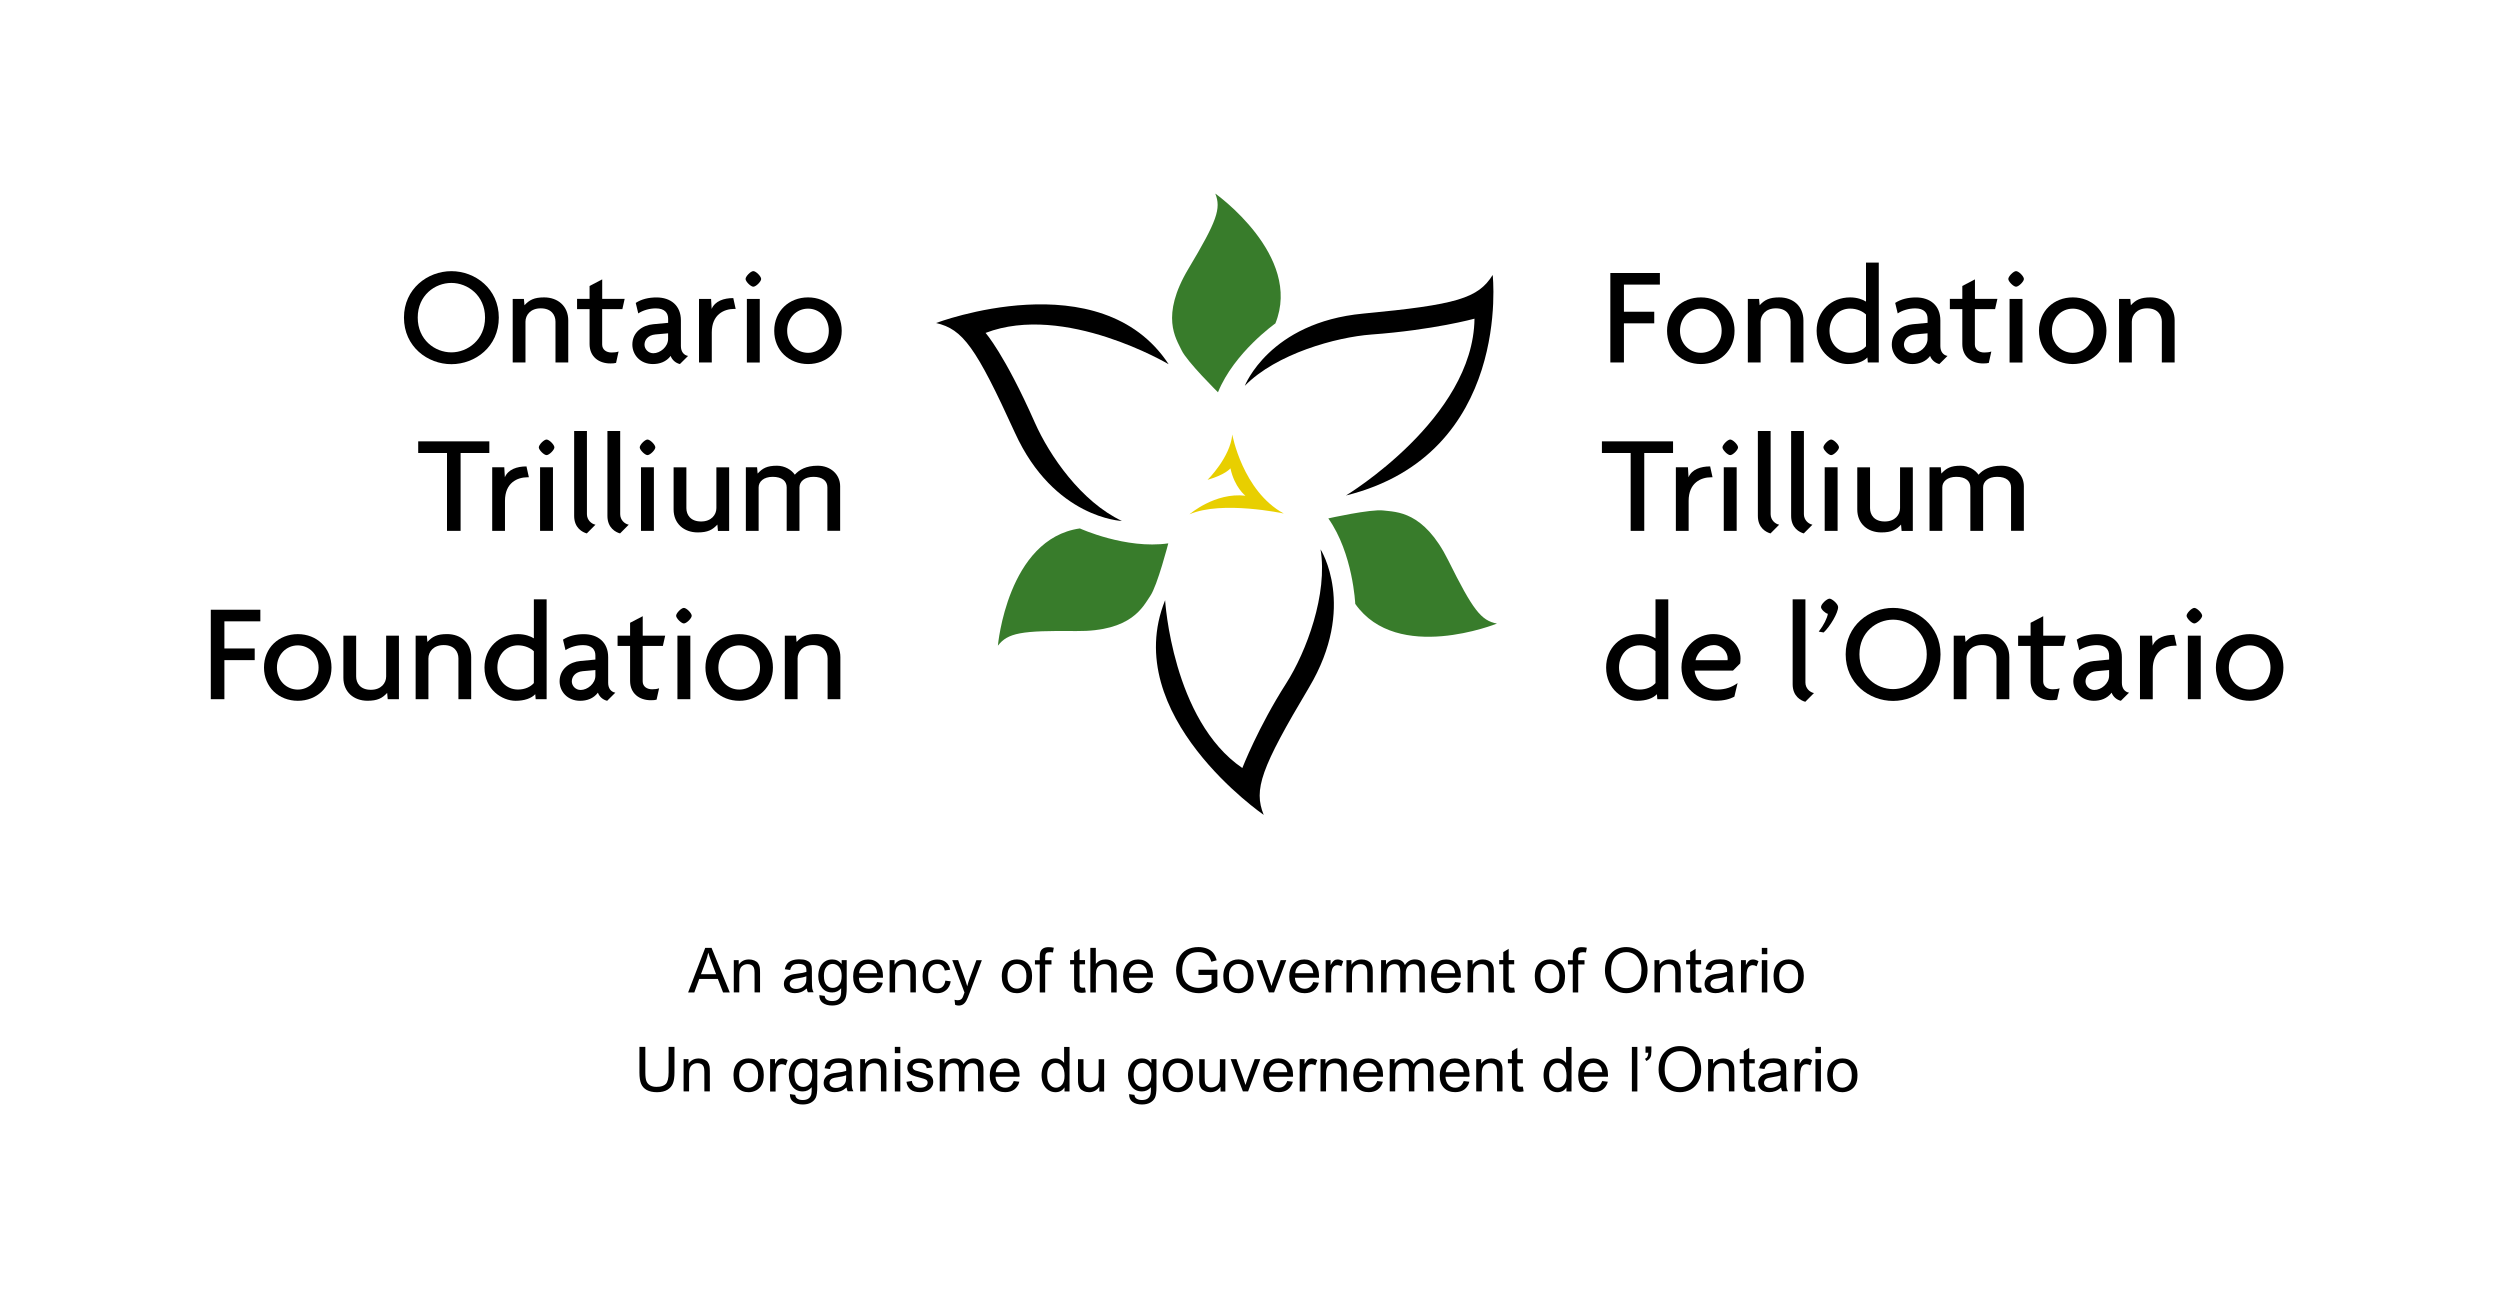 <?xml version="1.0" encoding="utf-8"?>
<!-- Generator: Adobe Illustrator 26.1.0, SVG Export Plug-In . SVG Version: 6.00 Build 0)  -->
<svg version="1.1" id="Layer_1" xmlns="http://www.w3.org/2000/svg" xmlns:xlink="http://www.w3.org/1999/xlink" x="0px" y="0px"
	 viewBox="0 0 575.67 299.67" style="enable-background:new 0 0 575.67 299.67;" xml:space="preserve">
<style type="text/css">
	.st0{fill:#E8CF00;}
	.st1{fill:#387C2B;}
</style>
<g>
	<g>
		<path class="st0" d="M278.06,110.49c0,0,5.25-5.19,5.69-10.44c0,0,2.37,13.01,11.86,18.2c0,0-14.25-3.07-21.71,0.18
			c0,0,5.86-5.11,12.88-4.28c0,0-2.5-1.9-3.45-6.31C283.33,107.84,282.26,109.27,278.06,110.49z"/>
		<path class="st1" d="M264.86,137.24c-1.66,2.41-4.22,8.21-17.02,8.07c-12.8-0.14-15.76,0.43-18.06,3.37c0,0,2.19-24.62,18.88-27
			c0,0,10.57,4.84,20.36,3.44C269.02,125.1,266.52,134.83,264.86,137.24z"/>
		<path class="st1" d="M318.57,117.55c2.9,0.38,9.23,0.02,14.92,11.49c5.7,11.47,7.55,13.85,11.21,14.55c0,0-22.92,9.25-32.63-4.53
			c0,0-0.5-11.61-6.2-19.69C305.87,119.37,315.67,117.17,318.57,117.55z"/>
		<path d="M258.34,119.96c0,0-15.63-0.56-24.63-20.3c-9-19.74-12-23.87-18.17-25.28c0,0,37.88-14.39,53.56,9.49
			c0,0-23.95-14.2-42.16-7.21c0,0,4.32,4.79,11.35,20.65C241.66,104.91,248.96,115.53,258.34,119.96z"/>
		<path d="M286.64,88.84c0,0,5.64-14.59,27.25-16.63c21.6-2.04,26.49-3.53,29.83-8.9c0,0,4.54,41.27-33.8,50.79
			c0,0,29.35-17.71,29.61-40.72c0,0-9.47,2.61-23.76,3.65C307.7,77.64,293.89,81.43,286.64,88.84z"/>
		<path d="M304.08,126.5c0,0,8.44,13.17-2.66,31.81c-11.1,18.64-12.79,23.46-10.43,29.33c0,0-33.4-22.94-22.7-49.43
			c0,0,1.66,27.64,17.78,38.64c0,0,3.64-9.39,10.11-19.51C300.82,150.08,305.79,136.74,304.08,126.5z"/>
		<path class="st1" d="M279.84,44.57c0,0,20.17,14.28,13.84,29.9c0,0-9.5,6.7-13.22,15.86c0,0-7.15-7.05-8.39-9.7
			c-1.24-2.65-4.97-7.78,1.6-18.77C280.23,50.88,281.23,48.03,279.84,44.57"/>
		<g>
			<path d="M103.94,83.86c-5.49,0-10.92-4.04-10.92-10.73c0-6.62,5.43-10.69,10.92-10.69c5.49,0,10.92,4.07,10.92,10.69
				C114.86,79.82,109.43,83.86,103.94,83.86z M103.94,65.15c-3.81,0-7.75,2.87-7.75,7.98c0,5.11,3.94,8.01,7.75,8.01
				c3.75,0,7.75-2.91,7.75-8.01C111.69,68.03,107.69,65.15,103.94,65.15z"/>
			<path d="M127.91,83.47v-9.4c0-1.52-0.94-3.07-3.39-3.07c-2.36,0-3.52,1.55-3.52,3.07v9.4h-2.94V68.84h2.58l0.13,1.45
				c1.13-1.23,2.23-1.81,4.52-1.81c3.2,0,5.56,2.04,5.56,5.3v9.69H127.91z"/>
			<path d="M143.31,71.19h-4.65v8.14c0,1.2,0.97,1.84,2.16,1.84c0.61,0,1.16-0.06,1.62-0.23l-0.58,2.62
				c-0.32,0.1-0.74,0.13-1.32,0.13c-2.65,0-4.78-1.55-4.78-4.46v-8.05h-2.88v-2.36h2.88v-2.97l2.91-1.52v4.49h5.17L143.31,71.19z"/>
			<path d="M156.56,83.83c-1-0.23-1.81-0.97-2.13-1.87c-1.03,1.36-2.52,1.87-4.1,1.87c-2.91,0-4.72-2.13-4.72-4.49
				c0-2.84,2.33-4.46,4.81-4.68l3.43-0.32v-0.94c0-1.32-0.78-2.39-2.84-2.39c-1.45,0-2.97,0.45-4.04,1.16l-0.58-2.42
				c1.32-0.87,3-1.26,4.78-1.26c3.26,0,5.62,1.84,5.62,5.3v5.91c0,1.32,0.71,2.1,1.65,2.26L156.56,83.83z M153.84,76.75l-2.91,0.26
				c-1.75,0.16-2.52,1.29-2.52,2.36c0,1.03,0.87,1.97,2.04,1.97c1.55,0,3.39-1.45,3.39-3.3V76.75z"/>
			<path d="M169.1,71.13c-2.36,0-5.2,1.26-5.2,5.43v6.91h-2.94V68.84h2.78l0.13,2.29c0.78-1.81,2.78-2.49,4.98-2.49l0.55,2.49
				C169.26,71.13,169.19,71.13,169.1,71.13z"/>
			<path d="M173.46,66.02c-0.58,0-1.78-1.19-1.78-1.78c0-0.61,1.19-1.81,1.78-1.81c0.61,0,1.81,1.19,1.81,1.81
				C175.27,64.83,174.08,66.02,173.46,66.02z M171.98,83.47V68.84h2.97v14.64H171.98z"/>
			<path d="M186.07,83.83c-4.36,0-7.79-3.13-7.79-7.66c0-4.56,3.43-7.69,7.79-7.69c4.36,0,7.75,3.13,7.75,7.69
				C193.82,80.69,190.43,83.83,186.07,83.83z M186.07,71.07c-2.59,0-4.81,2.04-4.81,5.1c0,3.04,2.23,5.07,4.81,5.07
				c2.55,0,4.78-2.04,4.78-5.07C190.85,73.1,188.62,71.07,186.07,71.07z"/>
			<path d="M106.06,104.31v17.93h-3.13v-17.93H96.3v-2.68h16.38v2.68H106.06z"/>
			<path d="M121.48,109.9c-2.36,0-5.2,1.26-5.2,5.43v6.91h-2.94v-14.64h2.78l0.13,2.29c0.78-1.81,2.78-2.49,4.98-2.49l0.55,2.49
				C121.64,109.9,121.58,109.9,121.48,109.9z"/>
			<path d="M125.85,104.8c-0.58,0-1.78-1.19-1.78-1.78c0-0.61,1.19-1.81,1.78-1.81c0.61,0,1.81,1.2,1.81,1.81
				C127.66,103.6,126.46,104.8,125.85,104.8z M124.36,122.24v-14.64h2.97v14.64H124.36z"/>
			<path d="M135.12,122.83c-0.97-0.26-2.91-1.23-2.91-4.04V99.24h2.94v19.16c0,1.36,1.07,2.26,1.97,2.42L135.12,122.83z"/>
			<path d="M142.78,122.83c-0.97-0.26-2.91-1.23-2.91-4.04V99.24h2.94v19.16c0,1.36,1.07,2.26,1.97,2.42L142.78,122.83z"/>
			<path d="M149.09,104.8c-0.58,0-1.78-1.19-1.78-1.78c0-0.61,1.2-1.81,1.78-1.81c0.61,0,1.81,1.2,1.81,1.81
				C150.9,103.6,149.7,104.8,149.09,104.8z M147.6,122.24v-14.64h2.97v14.64H147.6z"/>
			<path d="M165.32,122.24l-0.13-1.45c-1.13,1.23-2.23,1.81-4.52,1.81c-3.2,0-5.56-2.04-5.56-5.3v-9.69h2.94v9.4
				c0,1.52,0.94,3.07,3.39,3.07c2.36,0,3.52-1.55,3.52-3.07v-9.4h2.94v14.64H165.32z"/>
			<path d="M190.52,122.24v-10.02c0-1.45-1.1-2.42-3.2-2.42c-2.07,0-3.23,1.1-3.23,2.42v10.02h-2.94v-10.02
				c0-1.45-1.1-2.42-3.23-2.42c-2.07,0-3.23,1.1-3.23,2.42v10.02h-2.94v-14.64h2.58l0.13,1.45c1.13-1.23,2.16-1.81,4.46-1.81
				c1.81,0,3.36,0.97,4.1,2.07c1-1.13,2.58-2.07,5.27-2.07c2.97,0,5.17,2,5.17,4.72v10.27H190.52z"/>
			<path d="M51.67,143.08v6.24h6.98V152h-6.98v9.01h-3.13V140.4h11.41v2.68H51.67z"/>
			<path d="M68.58,161.37c-4.36,0-7.79-3.13-7.79-7.66c0-4.56,3.43-7.69,7.79-7.69c4.36,0,7.75,3.13,7.75,7.69
				C76.34,158.24,72.95,161.37,68.58,161.37z M68.58,148.61c-2.59,0-4.81,2.04-4.81,5.11c0,3.04,2.23,5.07,4.81,5.07
				c2.55,0,4.78-2.03,4.78-5.07C73.37,150.64,71.14,148.61,68.58,148.61z"/>
			<path d="M89.28,161.01l-0.13-1.46c-1.13,1.23-2.23,1.81-4.52,1.81c-3.2,0-5.56-2.04-5.56-5.3v-9.69h2.94v9.4
				c0,1.52,0.94,3.07,3.39,3.07c2.36,0,3.52-1.55,3.52-3.07v-9.4h2.94v14.64H89.28z"/>
			<path d="M105.56,161.01v-9.4c0-1.52-0.94-3.07-3.39-3.07c-2.36,0-3.52,1.55-3.52,3.07v9.4h-2.94v-14.64h2.58l0.13,1.45
				c1.13-1.23,2.23-1.81,4.52-1.81c3.2,0,5.56,2.04,5.56,5.3v9.69H105.56z"/>
			<path d="M123.35,161.01l-0.1-1.16c-0.9,0.97-2.52,1.52-4.52,1.52c-3.13,0-7.17-2.59-7.17-7.66c0-4.52,3.36-7.69,7.72-7.69
				c1.58,0,2.91,0.49,3.65,0.97v-8.98h2.94v23H123.35z M122.93,149.96c-0.77-0.74-2.1-1.36-3.65-1.36c-2.62,0-4.75,2.04-4.75,5.11
				c0,3.04,2.13,5.07,4.75,5.07c1.58,0,2.88-0.61,3.65-1.49V149.96z"/>
			<path d="M139.81,161.37c-1-0.23-1.81-0.97-2.13-1.87c-1.03,1.36-2.52,1.87-4.1,1.87c-2.91,0-4.72-2.13-4.72-4.49
				c0-2.84,2.33-4.46,4.81-4.68l3.43-0.32v-0.94c0-1.32-0.78-2.39-2.84-2.39c-1.45,0-2.97,0.45-4.04,1.16l-0.58-2.42
				c1.32-0.87,3-1.26,4.78-1.26c3.26,0,5.62,1.84,5.62,5.3v5.91c0,1.32,0.71,2.1,1.65,2.26L139.81,161.37z M137.1,154.29l-2.91,0.26
				c-1.74,0.16-2.52,1.29-2.52,2.36c0,1.03,0.87,1.97,2.04,1.97c1.55,0,3.39-1.45,3.39-3.29V154.29z"/>
			<path d="M152.64,148.74h-4.65v8.14c0,1.2,0.97,1.84,2.16,1.84c0.61,0,1.16-0.06,1.62-0.23l-0.58,2.62
				c-0.32,0.1-0.74,0.13-1.32,0.13c-2.65,0-4.78-1.55-4.78-4.46v-8.04h-2.88v-2.36h2.88v-2.97l2.91-1.52v4.49h5.17L152.64,148.74z"
				/>
			<path d="M157.47,143.56c-0.58,0-1.78-1.19-1.78-1.77c0-0.62,1.2-1.81,1.78-1.81c0.61,0,1.81,1.2,1.81,1.81
				C159.28,142.37,158.09,143.56,157.47,143.56z M155.99,161.01v-14.64h2.97v14.64H155.99z"/>
			<path d="M170.23,161.37c-4.36,0-7.79-3.13-7.79-7.66c0-4.56,3.43-7.69,7.79-7.69c4.36,0,7.75,3.13,7.75,7.69
				C177.99,158.24,174.6,161.37,170.23,161.37z M170.23,148.61c-2.59,0-4.81,2.04-4.81,5.11c0,3.04,2.23,5.07,4.81,5.07
				c2.55,0,4.78-2.03,4.78-5.07C175.02,150.64,172.79,148.61,170.23,148.61z"/>
			<path d="M190.57,161.01v-9.4c0-1.52-0.94-3.07-3.39-3.07c-2.36,0-3.52,1.55-3.52,3.07v9.4h-2.94v-14.64h2.58l0.13,1.45
				c1.13-1.23,2.23-1.81,4.52-1.81c3.2,0,5.56,2.04,5.56,5.3v9.69H190.57z"/>
		</g>
		<g>
			<path d="M373.94,65.54v6.24h6.98v2.68h-6.98v9.01h-3.13V62.86h11.41v2.68H373.94z"/>
			<path d="M391.66,83.83c-4.36,0-7.79-3.13-7.79-7.66c0-4.56,3.43-7.69,7.79-7.69c4.36,0,7.75,3.13,7.75,7.69
				C399.41,80.69,396.02,83.83,391.66,83.83z M391.66,71.07c-2.59,0-4.81,2.04-4.81,5.1c0,3.04,2.23,5.07,4.81,5.07
				c2.55,0,4.78-2.04,4.78-5.07C396.44,73.1,394.21,71.07,391.66,71.07z"/>
			<path d="M412.32,83.47v-9.4c0-1.52-0.94-3.07-3.39-3.07c-2.36,0-3.52,1.55-3.52,3.07v9.4h-2.94V68.84h2.59l0.13,1.45
				c1.13-1.23,2.23-1.81,4.52-1.81c3.2,0,5.56,2.04,5.56,5.3v9.69H412.32z"/>
			<path d="M430.1,83.47l-0.1-1.16c-0.9,0.97-2.52,1.52-4.52,1.52c-3.14,0-7.17-2.58-7.17-7.66c0-4.52,3.36-7.69,7.72-7.69
				c1.58,0,2.91,0.48,3.65,0.97v-8.98h2.94v23H430.1z M429.68,72.42c-0.77-0.74-2.1-1.36-3.65-1.36c-2.62,0-4.75,2.04-4.75,5.1
				c0,3.04,2.13,5.07,4.75,5.07c1.58,0,2.88-0.61,3.65-1.49V72.42z"/>
			<path d="M446.57,83.83c-1-0.23-1.81-0.97-2.13-1.87c-1.03,1.36-2.52,1.87-4.1,1.87c-2.91,0-4.72-2.13-4.72-4.49
				c0-2.84,2.32-4.46,4.81-4.68l3.43-0.32v-0.94c0-1.32-0.78-2.39-2.84-2.39c-1.45,0-2.97,0.45-4.04,1.16l-0.58-2.42
				c1.32-0.87,3.01-1.26,4.78-1.26c3.26,0,5.62,1.84,5.62,5.3v5.91c0,1.32,0.71,2.1,1.65,2.26L446.57,83.83z M443.85,76.75
				l-2.91,0.26c-1.74,0.16-2.52,1.29-2.52,2.36c0,1.03,0.87,1.97,2.04,1.97c1.55,0,3.39-1.45,3.39-3.3V76.75z"/>
			<path d="M459.4,71.19h-4.65v8.14c0,1.2,0.97,1.84,2.17,1.84c0.61,0,1.16-0.06,1.62-0.23l-0.58,2.62
				c-0.32,0.1-0.74,0.13-1.32,0.13c-2.65,0-4.78-1.55-4.78-4.46v-8.05h-2.87v-2.36h2.87v-2.97l2.91-1.52v4.49h5.17L459.4,71.19z"/>
			<path d="M464.23,66.02c-0.58,0-1.78-1.19-1.78-1.78c0-0.61,1.2-1.81,1.78-1.81c0.61,0,1.81,1.19,1.81,1.81
				C466.04,64.83,464.84,66.02,464.23,66.02z M462.74,83.47V68.84h2.97v14.64H462.74z"/>
			<path d="M477.3,83.83c-4.36,0-7.79-3.13-7.79-7.66c0-4.56,3.43-7.69,7.79-7.69c4.36,0,7.75,3.13,7.75,7.69
				C485.05,80.69,481.66,83.83,477.3,83.83z M477.3,71.07c-2.59,0-4.81,2.04-4.81,5.1c0,3.04,2.23,5.07,4.81,5.07
				c2.55,0,4.78-2.04,4.78-5.07C482.08,73.1,479.85,71.07,477.3,71.07z"/>
			<path d="M497.8,83.47v-9.4c0-1.52-0.94-3.07-3.39-3.07c-2.36,0-3.52,1.55-3.52,3.07v9.4h-2.94V68.84h2.59l0.13,1.45
				c1.13-1.23,2.23-1.81,4.52-1.81c3.2,0,5.56,2.04,5.56,5.3v9.69H497.8z"/>
			<path d="M378.62,104.31v17.93h-3.13v-17.93h-6.62v-2.68h16.38v2.68H378.62z"/>
			<path d="M394.04,109.9c-2.36,0-5.2,1.26-5.2,5.43v6.91h-2.94v-14.64h2.78l0.13,2.29c0.78-1.81,2.78-2.49,4.98-2.49l0.55,2.49
				C394.21,109.9,394.14,109.9,394.04,109.9z"/>
			<path d="M398.41,104.8c-0.58,0-1.78-1.19-1.78-1.78c0-0.61,1.2-1.81,1.78-1.81c0.61,0,1.81,1.2,1.81,1.81
				C400.22,103.6,399.03,104.8,398.41,104.8z M396.93,122.24v-14.64h2.97v14.64H396.93z"/>
			<path d="M407.69,122.83c-0.97-0.26-2.91-1.23-2.91-4.04V99.24h2.94v19.16c0,1.36,1.07,2.26,1.97,2.42L407.69,122.83z"/>
			<path d="M415.35,122.83c-0.97-0.26-2.91-1.23-2.91-4.04V99.24h2.94v19.16c0,1.36,1.07,2.26,1.97,2.42L415.35,122.83z"/>
			<path d="M421.65,104.8c-0.58,0-1.78-1.19-1.78-1.78c0-0.61,1.19-1.81,1.78-1.81c0.61,0,1.81,1.2,1.81,1.81
				C423.46,103.6,422.27,104.8,421.65,104.8z M420.17,122.24v-14.64h2.97v14.64H420.17z"/>
			<path d="M437.88,122.24l-0.13-1.45c-1.13,1.23-2.23,1.81-4.52,1.81c-3.2,0-5.56-2.04-5.56-5.3v-9.69h2.94v9.4
				c0,1.52,0.94,3.07,3.39,3.07c2.36,0,3.52-1.55,3.52-3.07v-9.4h2.94v14.64H437.88z"/>
			<path d="M463.08,122.24v-10.02c0-1.45-1.1-2.42-3.2-2.42c-2.07,0-3.23,1.1-3.23,2.42v10.02h-2.94v-10.02
				c0-1.45-1.1-2.42-3.23-2.42c-2.07,0-3.23,1.1-3.23,2.42v10.02h-2.94v-14.64h2.59l0.13,1.45c1.13-1.23,2.16-1.81,4.46-1.81
				c1.81,0,3.36,0.97,4.1,2.07c1-1.13,2.59-2.07,5.27-2.07c2.97,0,5.17,2,5.17,4.72v10.27H463.08z"/>
			<path d="M381.63,161.01l-0.1-1.16c-0.9,0.97-2.52,1.52-4.52,1.52c-3.13,0-7.17-2.59-7.17-7.66c0-4.52,3.36-7.69,7.72-7.69
				c1.58,0,2.91,0.49,3.65,0.97v-8.98h2.94v23H381.63z M381.21,149.96c-0.78-0.74-2.1-1.36-3.65-1.36c-2.62,0-4.75,2.04-4.75,5.11
				c0,3.04,2.13,5.07,4.75,5.07c1.58,0,2.88-0.61,3.65-1.49V149.96z"/>
			<path d="M400.7,152.77l-1.65,1.65h-8.82c0.1,1.81,1.78,4.36,5.2,4.36c1.87,0,3.33-0.52,4.68-1.49l-0.74,3.13
				c-1.03,0.55-2.36,0.94-4.33,0.94c-4.17,0-7.85-3.1-7.85-7.66c0-4.98,3.88-7.69,7.27-7.69c4.04,0,6.33,2.84,6.33,5.56
				C400.79,152.03,400.76,152.45,400.7,152.77z M394.63,148.54c-1.84,0-3.81,1.45-4.2,3.49h7.37c0.03-0.13,0.03-0.26,0.03-0.39
				C397.82,150.19,396.56,148.54,394.63,148.54z"/>
			<path d="M415.7,161.6c-0.97-0.26-2.91-1.23-2.91-4.04v-19.55h2.94v19.16c0,1.36,1.07,2.26,1.97,2.42L415.7,161.6z"/>
			<path d="M419.93,145.64l-1.13-0.2c1.16-1.49,1.94-3.1,2.1-4.1c-0.58-0.1-1.58-1.04-1.58-1.55c0-0.71,1.36-1.94,1.97-1.94
				c0.55,0,1.97,1.2,1.97,1.94C423.26,141.11,421.45,144.21,419.93,145.64z"/>
			<path d="M435.92,161.4c-5.49,0-10.92-4.04-10.92-10.73c0-6.62,5.43-10.69,10.92-10.69c5.49,0,10.92,4.07,10.92,10.69
				C446.84,157.36,441.41,161.4,435.92,161.4z M435.92,142.69c-3.81,0-7.75,2.87-7.75,7.98c0,5.11,3.94,8.01,7.75,8.01
				c3.75,0,7.75-2.91,7.75-8.01C443.67,145.57,439.67,142.69,435.92,142.69z"/>
			<path d="M459.73,161.01v-9.4c0-1.52-0.94-3.07-3.39-3.07c-2.36,0-3.52,1.55-3.52,3.07v9.4h-2.94v-14.64h2.59l0.13,1.45
				c1.13-1.23,2.23-1.81,4.52-1.81c3.2,0,5.56,2.04,5.56,5.3v9.69H459.73z"/>
			<path d="M475.13,148.74h-4.65v8.14c0,1.2,0.97,1.84,2.16,1.84c0.61,0,1.16-0.06,1.62-0.23l-0.58,2.62
				c-0.32,0.1-0.74,0.13-1.32,0.13c-2.65,0-4.78-1.55-4.78-4.46v-8.04h-2.87v-2.36h2.87v-2.97l2.91-1.52v4.49h5.17L475.13,148.74z"
				/>
			<path d="M488.37,161.37c-1-0.23-1.81-0.97-2.13-1.87c-1.03,1.36-2.52,1.87-4.1,1.87c-2.91,0-4.72-2.13-4.72-4.49
				c0-2.84,2.33-4.46,4.81-4.68l3.43-0.32v-0.94c0-1.32-0.78-2.39-2.84-2.39c-1.45,0-2.97,0.45-4.04,1.16l-0.58-2.42
				c1.32-0.87,3.01-1.26,4.78-1.26c3.26,0,5.62,1.84,5.62,5.3v5.91c0,1.32,0.71,2.1,1.65,2.26L488.37,161.37z M485.66,154.29
				l-2.91,0.26c-1.74,0.16-2.52,1.29-2.52,2.36c0,1.03,0.87,1.97,2.04,1.97c1.55,0,3.39-1.45,3.39-3.29V154.29z"/>
			<path d="M500.91,148.67c-2.36,0-5.2,1.26-5.2,5.43v6.92h-2.94v-14.64h2.78l0.13,2.29c0.78-1.81,2.78-2.49,4.98-2.49l0.55,2.49
				C501.07,148.67,501.01,148.67,500.91,148.67z"/>
			<path d="M505.28,143.56c-0.58,0-1.78-1.19-1.78-1.77c0-0.62,1.2-1.81,1.78-1.81c0.61,0,1.81,1.2,1.81,1.81
				C507.09,142.37,505.89,143.56,505.28,143.56z M503.79,161.01v-14.64h2.97v14.64H503.79z"/>
			<path d="M518.04,161.37c-4.36,0-7.79-3.13-7.79-7.66c0-4.56,3.43-7.69,7.79-7.69s7.76,3.13,7.76,7.69
				C525.8,158.24,522.4,161.37,518.04,161.37z M518.04,148.61c-2.59,0-4.81,2.04-4.81,5.11c0,3.04,2.23,5.07,4.81,5.07
				c2.55,0,4.78-2.03,4.78-5.07C522.82,150.64,520.6,148.61,518.04,148.61z"/>
		</g>
	</g>
	<g>
		<path d="M158.45,228.53l3.94-10.26h1.46l4.2,10.26h-1.55l-1.2-3.11h-4.29l-1.13,3.11H158.45z M161.41,224.32h3.48l-1.07-2.84
			c-0.33-0.86-0.57-1.57-0.73-2.13c-0.13,0.66-0.32,1.31-0.55,1.96L161.41,224.32z"/>
		<path d="M168.97,228.53v-7.44h1.13v1.06c0.55-0.82,1.33-1.22,2.37-1.22c0.45,0,0.86,0.08,1.24,0.24c0.38,0.16,0.66,0.37,0.84,0.63
			c0.19,0.26,0.32,0.57,0.39,0.93c0.05,0.23,0.07,0.64,0.07,1.22v4.57h-1.26v-4.52c0-0.51-0.05-0.9-0.15-1.15
			c-0.1-0.25-0.27-0.46-0.52-0.61c-0.25-0.15-0.54-0.23-0.88-0.23c-0.54,0-1,0.17-1.39,0.51s-0.58,0.99-0.58,1.94v4.06H168.97z"/>
		<path d="M185.78,227.61c-0.47,0.4-0.92,0.68-1.35,0.84c-0.43,0.16-0.9,0.24-1.39,0.24c-0.82,0-1.44-0.2-1.88-0.6
			s-0.66-0.91-0.66-1.53c0-0.36,0.08-0.7,0.25-1s0.38-0.54,0.65-0.73c0.27-0.18,0.57-0.32,0.91-0.41c0.25-0.07,0.62-0.13,1.12-0.19
			c1.02-0.12,1.77-0.27,2.25-0.43c0-0.17,0.01-0.28,0.01-0.33c0-0.51-0.12-0.88-0.36-1.09c-0.32-0.28-0.8-0.43-1.44-0.43
			c-0.59,0-1.03,0.1-1.31,0.31c-0.28,0.21-0.49,0.57-0.63,1.1l-1.23-0.17c0.11-0.53,0.3-0.95,0.55-1.28s0.63-0.57,1.11-0.75
			c0.49-0.17,1.05-0.26,1.69-0.26c0.64,0,1.15,0.07,1.55,0.22c0.4,0.15,0.69,0.34,0.88,0.56c0.19,0.23,0.32,0.51,0.39,0.86
			c0.04,0.21,0.06,0.6,0.06,1.16v1.68c0,1.17,0.03,1.91,0.08,2.22c0.05,0.31,0.16,0.61,0.32,0.89h-1.32
			C185.9,228.27,185.82,227.96,185.78,227.61z M185.68,224.8c-0.46,0.19-1.14,0.35-2.06,0.48c-0.52,0.07-0.88,0.16-1.1,0.25
			c-0.22,0.09-0.38,0.23-0.5,0.41c-0.12,0.18-0.17,0.38-0.17,0.6c0,0.34,0.13,0.62,0.38,0.84c0.25,0.22,0.63,0.34,1.12,0.34
			c0.48,0,0.92-0.11,1.3-0.32c0.38-0.21,0.66-0.5,0.83-0.87c0.14-0.28,0.2-0.7,0.2-1.26V224.8z"/>
		<path d="M188.67,229.15l1.23,0.18c0.05,0.38,0.19,0.65,0.43,0.83c0.31,0.23,0.74,0.35,1.28,0.35c0.58,0,1.03-0.12,1.35-0.35
			c0.32-0.23,0.53-0.56,0.64-0.98c0.07-0.26,0.1-0.8,0.09-1.62c-0.55,0.65-1.24,0.97-2.06,0.97c-1.02,0-1.81-0.37-2.37-1.11
			c-0.56-0.74-0.84-1.62-0.84-2.65c0-0.71,0.13-1.36,0.38-1.96c0.26-0.6,0.63-1.06,1.12-1.39c0.49-0.33,1.06-0.49,1.72-0.49
			c0.88,0,1.6,0.35,2.17,1.06v-0.9h1.16v6.43c0,1.16-0.12,1.98-0.35,2.46c-0.24,0.48-0.61,0.86-1.12,1.14
			c-0.51,0.28-1.14,0.42-1.89,0.42c-0.89,0-1.6-0.2-2.15-0.6C188.92,230.55,188.66,229.95,188.67,229.15z M189.72,224.68
			c0,0.97,0.19,1.69,0.58,2.13c0.39,0.45,0.87,0.67,1.46,0.67c0.58,0,1.06-0.22,1.46-0.67c0.39-0.45,0.59-1.14,0.59-2.1
			c0-0.91-0.2-1.6-0.61-2.06c-0.4-0.46-0.89-0.69-1.46-0.69c-0.56,0-1.04,0.23-1.43,0.68C189.91,223.11,189.72,223.78,189.72,224.68
			z"/>
		<path d="M201.97,226.14l1.3,0.16c-0.21,0.76-0.59,1.35-1.14,1.77c-0.56,0.42-1.26,0.63-2.13,0.63c-1.09,0-1.95-0.34-2.59-1
			c-0.64-0.67-0.96-1.61-0.96-2.82c0-1.25,0.32-2.22,0.97-2.91c0.64-0.69,1.48-1.04,2.51-1.04c0.99,0,1.81,0.34,2.44,1.01
			c0.63,0.68,0.95,1.63,0.95,2.86c0,0.07,0,0.19-0.01,0.34h-5.54c0.05,0.82,0.28,1.44,0.69,1.88c0.42,0.43,0.93,0.65,1.55,0.65
			c0.46,0,0.86-0.12,1.18-0.36C201.52,227.06,201.78,226.67,201.97,226.14z M197.83,224.1h4.15c-0.06-0.62-0.21-1.09-0.48-1.41
			c-0.4-0.48-0.92-0.73-1.56-0.73c-0.58,0-1.06,0.19-1.46,0.58C198.09,222.93,197.87,223.45,197.83,224.1z"/>
		<path d="M204.85,228.53v-7.44h1.13v1.06c0.55-0.82,1.33-1.22,2.37-1.22c0.45,0,0.86,0.08,1.24,0.24c0.38,0.16,0.66,0.37,0.84,0.63
			c0.19,0.26,0.32,0.57,0.39,0.93c0.05,0.23,0.07,0.64,0.07,1.22v4.57h-1.26v-4.52c0-0.51-0.05-0.9-0.15-1.15
			c-0.1-0.25-0.27-0.46-0.52-0.61c-0.25-0.15-0.54-0.23-0.88-0.23c-0.54,0-1,0.17-1.39,0.51c-0.39,0.34-0.58,0.99-0.58,1.94v4.06
			H204.85z"/>
		<path d="M217.68,225.81l1.24,0.16c-0.14,0.85-0.48,1.52-1.04,2.01c-0.56,0.48-1.24,0.73-2.06,0.73c-1.02,0-1.83-0.33-2.45-1
			c-0.62-0.66-0.93-1.62-0.93-2.86c0-0.8,0.13-1.51,0.4-2.11c0.27-0.6,0.67-1.05,1.21-1.35c0.54-0.3,1.14-0.45,1.77-0.45
			c0.81,0,1.47,0.2,1.98,0.61c0.51,0.41,0.84,0.99,0.99,1.74l-1.23,0.19c-0.12-0.5-0.32-0.87-0.62-1.13
			c-0.3-0.25-0.65-0.38-1.07-0.38c-0.64,0-1.15,0.23-1.55,0.68c-0.4,0.45-0.6,1.18-0.6,2.16c0,1,0.19,1.72,0.57,2.18
			c0.38,0.45,0.88,0.68,1.5,0.68c0.49,0,0.91-0.15,1.24-0.45C217.38,226.9,217.59,226.44,217.68,225.81z"/>
		<path d="M219.94,231.39l-0.14-1.18c0.28,0.07,0.52,0.11,0.72,0.11c0.28,0,0.5-0.05,0.67-0.14c0.17-0.09,0.31-0.22,0.41-0.39
			c0.08-0.13,0.21-0.44,0.38-0.94c0.02-0.07,0.06-0.17,0.11-0.31l-2.82-7.45h1.36l1.55,4.31c0.2,0.55,0.38,1.12,0.54,1.72
			c0.14-0.58,0.32-1.14,0.52-1.69l1.59-4.33h1.26l-2.83,7.56c-0.3,0.82-0.54,1.38-0.71,1.69c-0.22,0.42-0.48,0.72-0.77,0.91
			c-0.29,0.19-0.63,0.29-1.04,0.29C220.51,231.55,220.24,231.5,219.94,231.39z"/>
		<path d="M230.68,224.81c0-1.38,0.38-2.4,1.15-3.06c0.64-0.55,1.42-0.83,2.34-0.83c1.02,0,1.86,0.33,2.51,1
			c0.65,0.67,0.97,1.6,0.97,2.78c0,0.96-0.14,1.71-0.43,2.26c-0.29,0.55-0.71,0.97-1.25,1.28c-0.55,0.3-1.15,0.46-1.8,0.46
			c-1.04,0-1.88-0.33-2.52-1C231,227.03,230.68,226.07,230.68,224.81z M231.98,224.81c0,0.95,0.21,1.66,0.62,2.14
			c0.42,0.47,0.94,0.71,1.57,0.71c0.62,0,1.15-0.24,1.56-0.71c0.42-0.48,0.62-1.2,0.62-2.18c0-0.92-0.21-1.62-0.63-2.09
			c-0.42-0.47-0.94-0.71-1.56-0.71c-0.63,0-1.15,0.24-1.57,0.71C232.18,223.15,231.98,223.86,231.98,224.81z"/>
		<path d="M239.42,228.53v-6.45h-1.11v-0.98h1.11v-0.79c0-0.5,0.04-0.87,0.13-1.11c0.12-0.33,0.33-0.59,0.64-0.8
			c0.31-0.2,0.73-0.3,1.28-0.3c0.35,0,0.75,0.04,1.18,0.13l-0.19,1.1c-0.26-0.05-0.51-0.07-0.74-0.07c-0.38,0-0.65,0.08-0.81,0.24
			c-0.16,0.16-0.24,0.47-0.24,0.92v0.69h1.45v0.98h-1.45v6.45H239.42z"/>
		<path d="M249.84,227.4l0.18,1.11c-0.35,0.07-0.67,0.11-0.95,0.11c-0.46,0-0.81-0.07-1.06-0.22s-0.43-0.33-0.53-0.57
			c-0.1-0.24-0.15-0.73-0.15-1.49v-4.28h-0.92v-0.98h0.92v-1.84l1.25-0.76v2.6h1.27v0.98h-1.27v4.35c0,0.36,0.02,0.59,0.07,0.69
			c0.04,0.1,0.12,0.18,0.22,0.24s0.24,0.09,0.43,0.09C249.43,227.45,249.61,227.44,249.84,227.4z"/>
		<path d="M251.07,228.53v-10.26h1.26v3.68c0.59-0.68,1.33-1.02,2.23-1.02c0.55,0,1.03,0.11,1.44,0.32c0.41,0.22,0.7,0.52,0.87,0.9
			c0.17,0.38,0.26,0.94,0.26,1.67v4.71h-1.26v-4.71c0-0.63-0.14-1.09-0.41-1.38c-0.27-0.29-0.66-0.43-1.16-0.43
			c-0.37,0-0.72,0.1-1.05,0.29c-0.33,0.19-0.56,0.46-0.7,0.79c-0.14,0.33-0.21,0.79-0.21,1.37v4.07H251.07z"/>
		<path d="M264.14,226.14l1.3,0.16c-0.21,0.76-0.59,1.35-1.14,1.77c-0.56,0.42-1.26,0.63-2.13,0.63c-1.09,0-1.95-0.34-2.59-1
			c-0.64-0.67-0.96-1.61-0.96-2.82c0-1.25,0.32-2.22,0.97-2.91c0.64-0.69,1.48-1.04,2.51-1.04c0.99,0,1.81,0.34,2.44,1.01
			c0.63,0.68,0.95,1.63,0.95,2.86c0,0.07,0,0.19-0.01,0.34h-5.54c0.05,0.82,0.28,1.44,0.69,1.88c0.42,0.43,0.93,0.65,1.55,0.65
			c0.46,0,0.86-0.12,1.18-0.36C263.69,227.06,263.94,226.67,264.14,226.14z M260,224.1h4.15c-0.06-0.62-0.21-1.09-0.48-1.41
			c-0.4-0.48-0.92-0.73-1.56-0.73c-0.58,0-1.06,0.19-1.46,0.58C260.26,222.93,260.04,223.45,260,224.1z"/>
		<path d="M275.97,224.5v-1.2l4.35-0.01v3.81c-0.67,0.53-1.36,0.93-2.07,1.2c-0.71,0.27-1.44,0.4-2.18,0.4
			c-1.01,0-1.92-0.22-2.75-0.65c-0.82-0.43-1.45-1.06-1.87-1.87c-0.42-0.82-0.63-1.73-0.63-2.74c0-1,0.21-1.93,0.63-2.8
			c0.42-0.87,1.02-1.51,1.8-1.93s1.69-0.63,2.71-0.63c0.74,0,1.41,0.12,2.01,0.36c0.6,0.24,1.07,0.58,1.41,1
			c0.34,0.43,0.6,0.99,0.78,1.68l-1.23,0.34c-0.15-0.52-0.35-0.93-0.57-1.23c-0.23-0.3-0.55-0.54-0.98-0.72
			c-0.42-0.18-0.9-0.27-1.41-0.27c-0.62,0-1.16,0.1-1.61,0.28c-0.45,0.19-0.82,0.44-1.1,0.75c-0.28,0.31-0.49,0.65-0.65,1.01
			c-0.26,0.63-0.39,1.32-0.39,2.07c0,0.91,0.16,1.68,0.47,2.3c0.31,0.62,0.77,1.07,1.38,1.37c0.6,0.3,1.24,0.45,1.92,0.45
			c0.59,0,1.16-0.11,1.72-0.34c0.56-0.23,0.99-0.47,1.27-0.73v-1.91H275.97z"/>
		<path d="M281.69,224.81c0-1.38,0.38-2.4,1.15-3.06c0.64-0.55,1.42-0.83,2.34-0.83c1.02,0,1.86,0.33,2.51,1
			c0.65,0.67,0.97,1.6,0.97,2.78c0,0.96-0.14,1.71-0.43,2.26c-0.29,0.55-0.71,0.97-1.25,1.28c-0.55,0.3-1.15,0.46-1.8,0.46
			c-1.04,0-1.88-0.33-2.52-1C282.01,227.03,281.69,226.07,281.69,224.81z M282.98,224.81c0,0.95,0.21,1.66,0.62,2.14
			c0.42,0.47,0.94,0.71,1.57,0.71c0.62,0,1.15-0.24,1.56-0.71c0.42-0.48,0.62-1.2,0.62-2.18c0-0.92-0.21-1.62-0.63-2.09
			c-0.42-0.47-0.94-0.71-1.56-0.71c-0.63,0-1.15,0.24-1.57,0.71C283.19,223.15,282.98,223.86,282.98,224.81z"/>
		<path d="M292.19,228.53l-2.83-7.44h1.33l1.6,4.45c0.17,0.48,0.33,0.98,0.48,1.5c0.11-0.39,0.27-0.86,0.47-1.42l1.65-4.54h1.3
			l-2.81,7.44H292.19z"/>
		<path d="M302.39,226.14l1.3,0.16c-0.21,0.76-0.59,1.35-1.14,1.77c-0.55,0.42-1.26,0.63-2.13,0.63c-1.09,0-1.95-0.34-2.59-1
			c-0.64-0.67-0.96-1.61-0.96-2.82c0-1.25,0.32-2.22,0.97-2.91c0.64-0.69,1.48-1.04,2.51-1.04c0.99,0,1.81,0.34,2.44,1.01
			c0.63,0.68,0.94,1.63,0.94,2.86c0,0.07,0,0.19-0.01,0.34h-5.54c0.05,0.82,0.28,1.44,0.69,1.88c0.42,0.43,0.93,0.65,1.55,0.65
			c0.46,0,0.86-0.12,1.18-0.36C301.94,227.06,302.2,226.67,302.39,226.14z M298.25,224.1h4.15c-0.06-0.62-0.21-1.09-0.48-1.41
			c-0.4-0.48-0.92-0.73-1.56-0.73c-0.58,0-1.07,0.19-1.46,0.58C298.51,222.93,298.29,223.45,298.25,224.1z"/>
		<path d="M305.26,228.53v-7.44h1.13v1.13c0.29-0.53,0.56-0.87,0.8-1.04c0.24-0.17,0.51-0.25,0.81-0.25c0.42,0,0.86,0.14,1.3,0.41
			l-0.43,1.17c-0.31-0.18-0.62-0.27-0.92-0.27c-0.28,0-0.52,0.08-0.74,0.25c-0.22,0.17-0.38,0.4-0.47,0.69
			c-0.14,0.45-0.21,0.94-0.21,1.47v3.89H305.26z"/>
		<path d="M310.05,228.53v-7.44h1.14v1.06c0.55-0.82,1.33-1.22,2.37-1.22c0.45,0,0.86,0.08,1.24,0.24c0.38,0.16,0.66,0.37,0.84,0.63
			c0.19,0.26,0.32,0.57,0.39,0.93c0.05,0.23,0.07,0.64,0.07,1.22v4.57h-1.26v-4.52c0-0.51-0.05-0.9-0.15-1.15
			c-0.1-0.25-0.27-0.46-0.52-0.61c-0.25-0.15-0.54-0.23-0.88-0.23c-0.54,0-1,0.17-1.39,0.51c-0.39,0.34-0.58,0.99-0.58,1.94v4.06
			H310.05z"/>
		<path d="M318.02,228.53v-7.44h1.13v1.04c0.23-0.36,0.54-0.66,0.93-0.88c0.39-0.22,0.83-0.33,1.32-0.33c0.55,0,1,0.11,1.35,0.34
			c0.35,0.23,0.6,0.55,0.75,0.96c0.59-0.87,1.35-1.3,2.3-1.3c0.74,0,1.3,0.2,1.7,0.61c0.4,0.41,0.59,1.04,0.59,1.89v5.1h-1.25v-4.68
			c0-0.5-0.04-0.87-0.12-1.09c-0.08-0.22-0.23-0.4-0.45-0.54c-0.21-0.14-0.47-0.2-0.76-0.2c-0.52,0-0.96,0.17-1.3,0.52
			c-0.35,0.35-0.52,0.9-0.52,1.67v4.32h-1.26v-4.83c0-0.56-0.1-0.98-0.31-1.26c-0.21-0.28-0.54-0.42-1.01-0.42
			c-0.35,0-0.68,0.09-0.98,0.28c-0.3,0.19-0.52,0.46-0.65,0.82c-0.14,0.36-0.2,0.88-0.2,1.55v3.86H318.02z"/>
		<path d="M335.05,226.14l1.3,0.16c-0.21,0.76-0.59,1.35-1.14,1.77c-0.55,0.42-1.26,0.63-2.13,0.63c-1.09,0-1.95-0.34-2.59-1
			c-0.64-0.67-0.96-1.61-0.96-2.82c0-1.25,0.32-2.22,0.97-2.91c0.64-0.69,1.48-1.04,2.51-1.04c0.99,0,1.81,0.34,2.44,1.01
			c0.63,0.68,0.94,1.63,0.94,2.86c0,0.07,0,0.19-0.01,0.34h-5.54c0.05,0.82,0.28,1.44,0.69,1.88c0.42,0.43,0.93,0.65,1.55,0.65
			c0.46,0,0.86-0.12,1.18-0.36C334.6,227.06,334.86,226.67,335.05,226.14z M330.92,224.1h4.15c-0.06-0.62-0.21-1.09-0.48-1.41
			c-0.4-0.48-0.92-0.73-1.56-0.73c-0.58,0-1.07,0.19-1.46,0.58C331.18,222.93,330.96,223.45,330.92,224.1z"/>
		<path d="M337.94,228.53v-7.44h1.14v1.06c0.55-0.82,1.33-1.22,2.37-1.22c0.45,0,0.86,0.08,1.24,0.24c0.38,0.16,0.66,0.37,0.84,0.63
			c0.19,0.26,0.32,0.57,0.39,0.93c0.05,0.23,0.07,0.64,0.07,1.22v4.57h-1.26v-4.52c0-0.51-0.05-0.9-0.15-1.15
			c-0.1-0.25-0.27-0.46-0.52-0.61c-0.25-0.15-0.54-0.23-0.88-0.23c-0.54,0-1,0.17-1.39,0.51c-0.39,0.34-0.58,0.99-0.58,1.94v4.06
			H337.94z"/>
		<path d="M348.66,227.4l0.18,1.11c-0.35,0.07-0.67,0.11-0.95,0.11c-0.46,0-0.81-0.07-1.06-0.22c-0.25-0.14-0.43-0.33-0.53-0.57
			c-0.1-0.24-0.15-0.73-0.15-1.49v-4.28h-0.93v-0.98h0.93v-1.84l1.25-0.76v2.6h1.27v0.98h-1.27v4.35c0,0.36,0.02,0.59,0.07,0.69
			c0.04,0.1,0.12,0.18,0.22,0.24c0.1,0.06,0.24,0.09,0.43,0.09C348.25,227.45,348.44,227.44,348.66,227.4z"/>
		<path d="M353.41,224.81c0-1.38,0.38-2.4,1.15-3.06c0.64-0.55,1.42-0.83,2.34-0.83c1.02,0,1.86,0.33,2.51,1
			c0.65,0.67,0.97,1.6,0.97,2.78c0,0.96-0.14,1.71-0.43,2.26c-0.29,0.55-0.7,0.97-1.25,1.28c-0.55,0.3-1.15,0.46-1.8,0.46
			c-1.04,0-1.88-0.33-2.52-1C353.73,227.03,353.41,226.07,353.41,224.81z M354.71,224.81c0,0.95,0.21,1.66,0.62,2.14
			c0.42,0.47,0.94,0.71,1.57,0.71c0.62,0,1.14-0.24,1.56-0.71c0.42-0.48,0.62-1.2,0.62-2.18c0-0.92-0.21-1.62-0.63-2.09
			c-0.42-0.47-0.94-0.71-1.56-0.71c-0.63,0-1.15,0.24-1.57,0.71C354.91,223.15,354.71,223.86,354.71,224.81z"/>
		<path d="M362.16,228.53v-6.45h-1.11v-0.98h1.11v-0.79c0-0.5,0.04-0.87,0.13-1.11c0.12-0.33,0.34-0.59,0.64-0.8s0.73-0.3,1.28-0.3
			c0.35,0,0.75,0.04,1.18,0.13l-0.19,1.1c-0.26-0.05-0.51-0.07-0.74-0.07c-0.38,0-0.65,0.08-0.81,0.24
			c-0.16,0.16-0.24,0.47-0.24,0.92v0.69h1.45v0.98h-1.45v6.45H362.16z"/>
		<path d="M369.57,223.53c0-1.7,0.46-3.04,1.37-4c0.91-0.96,2.1-1.45,3.54-1.45c0.95,0,1.8,0.23,2.56,0.68
			c0.76,0.45,1.34,1.08,1.74,1.89c0.4,0.81,0.6,1.73,0.6,2.76c0,1.04-0.21,1.97-0.63,2.79c-0.42,0.82-1.01,1.44-1.78,1.87
			c-0.77,0.42-1.6,0.63-2.49,0.63c-0.97,0-1.83-0.23-2.59-0.7c-0.76-0.47-1.34-1.1-1.73-1.91
			C369.76,225.29,369.57,224.43,369.57,223.53z M370.97,223.55c0,1.24,0.33,2.21,1,2.92c0.66,0.71,1.5,1.07,2.5,1.07
			c1.02,0,1.86-0.36,2.52-1.08c0.66-0.72,0.99-1.74,0.99-3.06c0-0.83-0.14-1.56-0.42-2.19c-0.28-0.62-0.7-1.11-1.24-1.45
			s-1.15-0.52-1.83-0.52c-0.96,0-1.79,0.33-2.48,0.99C371.31,220.91,370.97,222.01,370.97,223.55z"/>
		<path d="M380.97,228.53v-7.44h1.14v1.06c0.55-0.82,1.33-1.22,2.37-1.22c0.45,0,0.86,0.08,1.24,0.24c0.38,0.16,0.66,0.37,0.84,0.63
			c0.19,0.26,0.32,0.57,0.39,0.93c0.05,0.23,0.07,0.64,0.07,1.22v4.57h-1.26v-4.52c0-0.51-0.05-0.9-0.15-1.15
			c-0.1-0.25-0.27-0.46-0.52-0.61c-0.25-0.15-0.54-0.23-0.88-0.23c-0.54,0-1,0.17-1.39,0.51c-0.39,0.34-0.58,0.99-0.58,1.94v4.06
			H380.97z"/>
		<path d="M391.7,227.4l0.18,1.11c-0.35,0.07-0.67,0.11-0.95,0.11c-0.46,0-0.81-0.07-1.06-0.22c-0.25-0.14-0.43-0.33-0.53-0.57
			c-0.1-0.24-0.15-0.73-0.15-1.49v-4.28h-0.93v-0.98h0.93v-1.84l1.25-0.76v2.6h1.27v0.98h-1.27v4.35c0,0.36,0.02,0.59,0.07,0.69
			c0.04,0.1,0.12,0.18,0.22,0.24c0.1,0.06,0.24,0.09,0.43,0.09C391.28,227.45,391.47,227.44,391.7,227.4z"/>
		<path d="M397.78,227.61c-0.47,0.4-0.92,0.68-1.35,0.84c-0.43,0.16-0.9,0.24-1.39,0.24c-0.82,0-1.44-0.2-1.88-0.6
			s-0.66-0.91-0.66-1.53c0-0.36,0.08-0.7,0.25-1s0.38-0.54,0.65-0.73c0.27-0.18,0.57-0.32,0.91-0.41c0.25-0.07,0.62-0.13,1.12-0.19
			c1.02-0.12,1.77-0.27,2.25-0.43c0-0.17,0.01-0.28,0.01-0.33c0-0.51-0.12-0.88-0.36-1.09c-0.32-0.28-0.8-0.43-1.43-0.43
			c-0.59,0-1.03,0.1-1.31,0.31c-0.28,0.21-0.49,0.57-0.63,1.1l-1.23-0.17c0.11-0.53,0.3-0.95,0.55-1.28s0.63-0.57,1.11-0.75
			s1.05-0.26,1.69-0.26c0.63,0,1.15,0.07,1.55,0.22c0.4,0.15,0.69,0.34,0.88,0.56c0.19,0.23,0.32,0.51,0.39,0.86
			c0.04,0.21,0.06,0.6,0.06,1.16v1.68c0,1.17,0.03,1.91,0.08,2.22c0.05,0.31,0.16,0.61,0.32,0.89h-1.32
			C397.9,228.27,397.82,227.96,397.78,227.61z M397.68,224.8c-0.46,0.19-1.14,0.35-2.06,0.48c-0.52,0.07-0.88,0.16-1.1,0.25
			c-0.21,0.09-0.38,0.23-0.5,0.41c-0.12,0.18-0.17,0.38-0.17,0.6c0,0.34,0.13,0.62,0.38,0.84c0.25,0.22,0.63,0.34,1.12,0.34
			c0.49,0,0.92-0.11,1.3-0.32c0.38-0.21,0.66-0.5,0.83-0.87c0.14-0.28,0.2-0.7,0.2-1.26V224.8z"/>
		<path d="M400.89,228.53v-7.44h1.13v1.13c0.29-0.53,0.56-0.87,0.8-1.04c0.24-0.17,0.51-0.25,0.81-0.25c0.42,0,0.86,0.14,1.3,0.41
			l-0.43,1.17c-0.31-0.18-0.62-0.27-0.92-0.27c-0.28,0-0.52,0.08-0.74,0.25c-0.22,0.17-0.38,0.4-0.47,0.69
			c-0.14,0.45-0.21,0.94-0.21,1.47v3.89H400.89z"/>
		<path d="M405.69,219.72v-1.45h1.26v1.45H405.69z M405.69,228.53v-7.44h1.26v7.44H405.69z"/>
		<path d="M408.39,224.81c0-1.38,0.38-2.4,1.15-3.06c0.64-0.55,1.42-0.83,2.34-0.83c1.02,0,1.86,0.33,2.51,1
			c0.65,0.67,0.97,1.6,0.97,2.78c0,0.96-0.14,1.71-0.43,2.26c-0.29,0.55-0.7,0.97-1.25,1.28c-0.55,0.3-1.15,0.46-1.8,0.46
			c-1.04,0-1.88-0.33-2.52-1C408.72,227.03,408.39,226.07,408.39,224.81z M409.69,224.81c0,0.95,0.21,1.66,0.62,2.14
			c0.42,0.47,0.94,0.71,1.57,0.71c0.62,0,1.14-0.24,1.56-0.71c0.42-0.48,0.62-1.2,0.62-2.18c0-0.92-0.21-1.62-0.63-2.09
			c-0.42-0.47-0.94-0.71-1.56-0.71c-0.63,0-1.15,0.24-1.57,0.71C409.9,223.15,409.69,223.86,409.69,224.81z"/>
		<path d="M153.95,241.06h1.36v5.93c0,1.03-0.12,1.85-0.35,2.46c-0.23,0.61-0.65,1.1-1.26,1.48c-0.61,0.38-1.41,0.57-2.4,0.57
			c-0.96,0-1.75-0.17-2.36-0.5c-0.61-0.33-1.05-0.81-1.31-1.44c-0.26-0.63-0.39-1.49-0.39-2.57v-5.93h1.36v5.92
			c0,0.89,0.08,1.55,0.25,1.97c0.17,0.42,0.45,0.75,0.85,0.98c0.4,0.23,0.9,0.34,1.48,0.34c1,0,1.71-0.23,2.14-0.68
			c0.42-0.45,0.64-1.32,0.64-2.61V241.06z"/>
		<path d="M157.41,251.33v-7.44h1.13v1.06c0.55-0.82,1.33-1.22,2.37-1.22c0.45,0,0.86,0.08,1.24,0.24c0.38,0.16,0.66,0.37,0.84,0.63
			c0.19,0.26,0.32,0.57,0.39,0.93c0.05,0.23,0.07,0.64,0.07,1.22v4.57h-1.26v-4.52c0-0.51-0.05-0.9-0.15-1.15
			c-0.1-0.25-0.27-0.46-0.52-0.61c-0.25-0.15-0.54-0.23-0.88-0.23c-0.54,0-1,0.17-1.39,0.51c-0.39,0.34-0.58,0.99-0.58,1.94v4.06
			H157.41z"/>
		<path d="M168.9,247.61c0-1.38,0.38-2.4,1.15-3.06c0.64-0.55,1.42-0.83,2.34-0.83c1.02,0,1.86,0.33,2.51,1
			c0.65,0.67,0.97,1.6,0.97,2.78c0,0.96-0.14,1.71-0.43,2.26c-0.29,0.55-0.71,0.97-1.25,1.28c-0.55,0.3-1.15,0.46-1.8,0.46
			c-1.04,0-1.88-0.33-2.52-1C169.22,249.83,168.9,248.87,168.9,247.61z M170.2,247.61c0,0.95,0.21,1.66,0.62,2.14
			c0.42,0.47,0.94,0.71,1.57,0.71c0.62,0,1.15-0.24,1.56-0.71c0.42-0.48,0.62-1.2,0.62-2.18c0-0.92-0.21-1.62-0.63-2.09
			c-0.42-0.47-0.94-0.71-1.56-0.71c-0.63,0-1.15,0.24-1.57,0.71C170.4,245.95,170.2,246.66,170.2,247.61z"/>
		<path d="M177.33,251.33v-7.44h1.13v1.13c0.29-0.53,0.56-0.87,0.8-1.04c0.24-0.17,0.51-0.25,0.81-0.25c0.42,0,0.86,0.14,1.3,0.41
			l-0.43,1.17c-0.31-0.18-0.62-0.27-0.92-0.27c-0.28,0-0.52,0.08-0.74,0.25c-0.22,0.17-0.38,0.4-0.47,0.69
			c-0.14,0.45-0.21,0.94-0.21,1.47v3.89H177.33z"/>
		<path d="M181.89,251.94l1.23,0.18c0.05,0.38,0.19,0.65,0.43,0.83c0.31,0.23,0.74,0.35,1.28,0.35c0.58,0,1.03-0.12,1.35-0.35
			c0.32-0.23,0.53-0.56,0.64-0.98c0.07-0.26,0.1-0.8,0.09-1.62c-0.55,0.65-1.24,0.97-2.06,0.97c-1.02,0-1.81-0.37-2.37-1.11
			c-0.56-0.74-0.84-1.62-0.84-2.65c0-0.71,0.13-1.36,0.38-1.96c0.26-0.6,0.63-1.06,1.12-1.39c0.49-0.33,1.06-0.49,1.72-0.49
			c0.88,0,1.6,0.35,2.17,1.06v-0.9h1.16v6.43c0,1.16-0.12,1.98-0.35,2.46c-0.24,0.48-0.61,0.86-1.12,1.14
			c-0.51,0.28-1.14,0.42-1.89,0.42c-0.89,0-1.6-0.2-2.15-0.6S181.87,252.75,181.89,251.94z M182.93,247.48
			c0,0.97,0.19,1.69,0.58,2.13c0.39,0.45,0.87,0.67,1.46,0.67c0.58,0,1.06-0.22,1.46-0.67c0.39-0.45,0.59-1.14,0.59-2.1
			c0-0.91-0.2-1.6-0.61-2.06c-0.4-0.46-0.89-0.69-1.46-0.69c-0.56,0-1.04,0.23-1.43,0.68C183.13,245.9,182.93,246.58,182.93,247.48z
			"/>
		<path d="M194.94,250.41c-0.47,0.4-0.92,0.68-1.35,0.84c-0.43,0.16-0.9,0.24-1.39,0.24c-0.82,0-1.44-0.2-1.88-0.6
			c-0.44-0.4-0.66-0.91-0.66-1.53c0-0.36,0.08-0.7,0.25-1c0.17-0.3,0.38-0.54,0.65-0.73c0.27-0.18,0.57-0.32,0.91-0.41
			c0.25-0.07,0.62-0.13,1.12-0.19c1.02-0.12,1.77-0.27,2.25-0.43c0-0.17,0.01-0.28,0.01-0.33c0-0.51-0.12-0.88-0.36-1.09
			c-0.32-0.28-0.8-0.43-1.44-0.43c-0.59,0-1.03,0.1-1.31,0.31c-0.28,0.21-0.49,0.57-0.63,1.1l-1.23-0.17
			c0.11-0.53,0.3-0.95,0.55-1.28c0.26-0.32,0.63-0.57,1.11-0.75c0.49-0.17,1.05-0.26,1.69-0.26c0.64,0,1.15,0.07,1.55,0.22
			c0.4,0.15,0.69,0.34,0.88,0.56c0.19,0.23,0.32,0.51,0.39,0.86c0.04,0.21,0.06,0.6,0.06,1.16v1.68c0,1.17,0.03,1.91,0.08,2.22
			c0.05,0.31,0.16,0.61,0.32,0.89h-1.32C195.07,251.07,194.98,250.76,194.94,250.41z M194.84,247.59c-0.46,0.19-1.14,0.35-2.06,0.48
			c-0.52,0.07-0.88,0.16-1.1,0.25c-0.22,0.09-0.38,0.23-0.5,0.41c-0.12,0.18-0.17,0.38-0.17,0.6c0,0.34,0.13,0.62,0.38,0.84
			c0.25,0.22,0.63,0.34,1.12,0.34c0.48,0,0.92-0.11,1.3-0.32c0.38-0.21,0.66-0.5,0.83-0.87c0.14-0.28,0.2-0.7,0.2-1.26V247.59z"/>
		<path d="M198.07,251.33v-7.44h1.13v1.06c0.55-0.82,1.33-1.22,2.37-1.22c0.45,0,0.86,0.08,1.24,0.24c0.38,0.16,0.66,0.37,0.84,0.63
			c0.19,0.26,0.32,0.57,0.39,0.93c0.05,0.23,0.07,0.64,0.07,1.22v4.57h-1.26v-4.52c0-0.51-0.05-0.9-0.15-1.15
			c-0.1-0.25-0.27-0.46-0.52-0.61c-0.25-0.15-0.54-0.23-0.88-0.23c-0.54,0-1,0.17-1.39,0.51c-0.39,0.34-0.58,0.99-0.58,1.94v4.06
			H198.07z"/>
		<path d="M206.05,242.51v-1.45h1.26v1.45H206.05z M206.05,251.33v-7.44h1.26v7.44H206.05z"/>
		<path d="M208.72,249.11l1.25-0.2c0.07,0.5,0.26,0.88,0.58,1.15c0.32,0.27,0.77,0.4,1.34,0.4c0.58,0,1.01-0.12,1.29-0.35
			s0.42-0.51,0.42-0.83c0-0.28-0.12-0.51-0.37-0.67c-0.17-0.11-0.6-0.25-1.29-0.43c-0.92-0.23-1.56-0.44-1.92-0.61
			c-0.36-0.17-0.63-0.41-0.81-0.71c-0.18-0.3-0.28-0.63-0.28-1c0-0.33,0.08-0.64,0.23-0.92s0.36-0.52,0.62-0.7
			c0.2-0.14,0.46-0.27,0.8-0.37c0.34-0.1,0.7-0.15,1.09-0.15c0.58,0,1.1,0.08,1.54,0.25c0.44,0.17,0.77,0.4,0.98,0.68
			c0.21,0.29,0.35,0.67,0.43,1.15l-1.23,0.17c-0.06-0.38-0.22-0.68-0.49-0.9c-0.27-0.21-0.65-0.32-1.14-0.32
			c-0.58,0-0.99,0.1-1.24,0.29c-0.25,0.19-0.37,0.42-0.37,0.67c0,0.16,0.05,0.31,0.15,0.44c0.1,0.14,0.26,0.25,0.48,0.34
			c0.13,0.05,0.5,0.15,1.11,0.32c0.89,0.24,1.51,0.43,1.87,0.58c0.35,0.15,0.63,0.37,0.83,0.66c0.2,0.29,0.3,0.65,0.3,1.08
			c0,0.42-0.12,0.82-0.37,1.19c-0.24,0.37-0.6,0.66-1.06,0.86s-0.99,0.31-1.57,0.31c-0.97,0-1.7-0.2-2.21-0.6
			S208.86,249.9,208.72,249.11z"/>
		<path d="M216.39,251.33v-7.44h1.13v1.04c0.23-0.36,0.54-0.66,0.93-0.88c0.39-0.22,0.83-0.33,1.32-0.33c0.55,0,1,0.11,1.35,0.34
			c0.35,0.23,0.6,0.55,0.74,0.96c0.59-0.87,1.35-1.3,2.3-1.3c0.74,0,1.3,0.2,1.7,0.61s0.6,1.04,0.6,1.89v5.1h-1.25v-4.68
			c0-0.5-0.04-0.87-0.12-1.09c-0.08-0.22-0.23-0.4-0.44-0.54c-0.21-0.14-0.47-0.2-0.76-0.2c-0.52,0-0.96,0.17-1.3,0.52
			c-0.35,0.35-0.52,0.9-0.52,1.67v4.32h-1.26v-4.83c0-0.56-0.1-0.98-0.31-1.26c-0.21-0.28-0.54-0.42-1.01-0.42
			c-0.36,0-0.68,0.09-0.98,0.28c-0.3,0.19-0.52,0.46-0.65,0.82c-0.14,0.36-0.2,0.88-0.2,1.55v3.86H216.39z"/>
		<path d="M233.43,248.93l1.3,0.16c-0.21,0.76-0.59,1.35-1.14,1.77c-0.56,0.42-1.26,0.63-2.13,0.63c-1.09,0-1.95-0.34-2.59-1
			c-0.64-0.67-0.96-1.61-0.96-2.82c0-1.25,0.32-2.22,0.97-2.91c0.64-0.69,1.48-1.04,2.51-1.04c0.99,0,1.81,0.34,2.44,1.01
			c0.63,0.68,0.95,1.63,0.95,2.86c0,0.07,0,0.19-0.01,0.34h-5.54c0.05,0.82,0.28,1.44,0.69,1.88c0.42,0.43,0.93,0.65,1.55,0.65
			c0.46,0,0.86-0.12,1.18-0.36C232.98,249.85,233.24,249.46,233.43,248.93z M229.29,246.9h4.15c-0.06-0.62-0.21-1.09-0.48-1.41
			c-0.4-0.48-0.92-0.73-1.56-0.73c-0.58,0-1.06,0.19-1.46,0.58C229.55,245.73,229.33,246.25,229.29,246.9z"/>
		<path d="M245.12,251.33v-0.94c-0.47,0.74-1.16,1.11-2.08,1.11c-0.59,0-1.14-0.16-1.63-0.49c-0.5-0.33-0.88-0.78-1.16-1.37
			c-0.27-0.59-0.41-1.26-0.41-2.02c0-0.74,0.12-1.42,0.37-2.02c0.25-0.6,0.62-1.07,1.11-1.39c0.49-0.32,1.05-0.48,1.66-0.48
			c0.45,0,0.85,0.09,1.2,0.28c0.35,0.19,0.63,0.44,0.85,0.74v-3.68h1.25v10.26H245.12z M241.13,247.62c0,0.95,0.2,1.66,0.6,2.13
			c0.4,0.47,0.87,0.71,1.42,0.71c0.55,0,1.02-0.23,1.4-0.68c0.38-0.45,0.58-1.14,0.58-2.06c0-1.02-0.2-1.77-0.59-2.24
			c-0.39-0.48-0.87-0.71-1.45-0.71c-0.56,0-1.03,0.23-1.4,0.69C241.32,245.91,241.13,246.63,241.13,247.62z"/>
		<path d="M253.14,251.33v-1.09c-0.58,0.84-1.37,1.26-2.36,1.26c-0.44,0-0.85-0.08-1.23-0.25c-0.38-0.17-0.66-0.38-0.85-0.63
			c-0.18-0.25-0.31-0.57-0.39-0.93c-0.05-0.25-0.08-0.64-0.08-1.18v-4.61h1.26v4.12c0,0.66,0.03,1.1,0.08,1.33
			c0.08,0.33,0.25,0.59,0.5,0.78c0.26,0.19,0.57,0.28,0.95,0.28c0.38,0,0.73-0.1,1.06-0.29c0.33-0.19,0.57-0.46,0.7-0.79
			s0.21-0.82,0.21-1.45v-3.98h1.26v7.44H253.14z"/>
		<path d="M260,251.94l1.23,0.18c0.05,0.38,0.19,0.65,0.43,0.83c0.31,0.23,0.74,0.35,1.28,0.35c0.58,0,1.03-0.12,1.35-0.35
			c0.32-0.23,0.53-0.56,0.64-0.98c0.07-0.26,0.1-0.8,0.09-1.62c-0.55,0.65-1.24,0.97-2.06,0.97c-1.02,0-1.81-0.37-2.37-1.11
			c-0.56-0.74-0.84-1.62-0.84-2.65c0-0.71,0.13-1.36,0.38-1.96c0.26-0.6,0.63-1.06,1.12-1.39c0.49-0.33,1.06-0.49,1.72-0.49
			c0.88,0,1.6,0.35,2.17,1.06v-0.9h1.16v6.43c0,1.16-0.12,1.98-0.35,2.46c-0.24,0.48-0.61,0.86-1.12,1.14
			c-0.51,0.28-1.14,0.42-1.89,0.42c-0.89,0-1.6-0.2-2.15-0.6S259.98,252.75,260,251.94z M261.04,247.48c0,0.97,0.19,1.69,0.58,2.13
			c0.39,0.45,0.87,0.67,1.46,0.67c0.58,0,1.06-0.22,1.46-0.67c0.39-0.45,0.59-1.14,0.59-2.1c0-0.91-0.2-1.6-0.61-2.06
			c-0.4-0.46-0.89-0.69-1.46-0.69c-0.56,0-1.04,0.23-1.43,0.68S261.04,246.58,261.04,247.48z"/>
		<path d="M267.73,247.61c0-1.38,0.38-2.4,1.15-3.06c0.64-0.55,1.42-0.83,2.34-0.83c1.02,0,1.86,0.33,2.51,1
			c0.65,0.67,0.97,1.6,0.97,2.78c0,0.96-0.14,1.71-0.43,2.26s-0.71,0.97-1.25,1.28c-0.55,0.3-1.15,0.46-1.8,0.46
			c-1.04,0-1.88-0.33-2.52-1C268.05,249.83,267.73,248.87,267.73,247.61z M269.03,247.61c0,0.95,0.21,1.66,0.62,2.14
			c0.42,0.47,0.94,0.71,1.57,0.71c0.62,0,1.15-0.24,1.56-0.71c0.42-0.48,0.62-1.2,0.62-2.18c0-0.92-0.21-1.62-0.63-2.09
			c-0.42-0.47-0.94-0.71-1.56-0.71c-0.63,0-1.15,0.24-1.57,0.71C269.23,245.95,269.03,246.66,269.03,247.61z"/>
		<path d="M281.05,251.33v-1.09c-0.58,0.84-1.37,1.26-2.36,1.26c-0.44,0-0.85-0.08-1.23-0.25c-0.38-0.17-0.66-0.38-0.85-0.63
			c-0.18-0.25-0.31-0.57-0.39-0.93c-0.05-0.25-0.08-0.64-0.08-1.18v-4.61h1.26v4.12c0,0.66,0.03,1.1,0.08,1.33
			c0.08,0.33,0.25,0.59,0.5,0.78s0.57,0.28,0.95,0.28c0.38,0,0.73-0.1,1.06-0.29c0.33-0.19,0.57-0.46,0.7-0.79s0.21-0.82,0.21-1.45
			v-3.98h1.26v7.44H281.05z"/>
		<path d="M286.21,251.33l-2.83-7.44h1.33l1.6,4.45c0.17,0.48,0.33,0.98,0.48,1.5c0.11-0.39,0.27-0.86,0.47-1.42l1.65-4.54h1.3
			l-2.82,7.44H286.21z"/>
		<path d="M296.41,248.93l1.3,0.16c-0.21,0.76-0.59,1.35-1.14,1.77c-0.55,0.42-1.26,0.63-2.13,0.63c-1.09,0-1.95-0.34-2.59-1
			c-0.64-0.67-0.96-1.61-0.96-2.82c0-1.25,0.32-2.22,0.97-2.91c0.64-0.69,1.48-1.04,2.51-1.04c0.99,0,1.81,0.34,2.44,1.01
			c0.63,0.68,0.94,1.63,0.94,2.86c0,0.07,0,0.19-0.01,0.34h-5.54c0.05,0.82,0.28,1.44,0.69,1.88c0.42,0.43,0.93,0.65,1.55,0.65
			c0.46,0,0.86-0.12,1.18-0.36C295.96,249.85,296.22,249.46,296.41,248.93z M292.27,246.9h4.15c-0.06-0.62-0.21-1.09-0.48-1.41
			c-0.4-0.48-0.92-0.73-1.56-0.73c-0.58,0-1.07,0.19-1.46,0.58C292.53,245.73,292.31,246.25,292.27,246.9z"/>
		<path d="M299.28,251.33v-7.44h1.13v1.13c0.29-0.53,0.56-0.87,0.8-1.04c0.24-0.17,0.51-0.25,0.81-0.25c0.42,0,0.86,0.14,1.3,0.41
			l-0.43,1.17c-0.31-0.18-0.62-0.27-0.92-0.27c-0.28,0-0.52,0.08-0.74,0.25c-0.22,0.17-0.38,0.4-0.47,0.69
			c-0.14,0.45-0.21,0.94-0.21,1.47v3.89H299.28z"/>
		<path d="M304.07,251.33v-7.44h1.14v1.06c0.55-0.82,1.33-1.22,2.37-1.22c0.45,0,0.86,0.08,1.24,0.24c0.38,0.16,0.66,0.37,0.84,0.63
			c0.19,0.26,0.32,0.57,0.39,0.93c0.05,0.23,0.07,0.64,0.07,1.22v4.57h-1.26v-4.52c0-0.51-0.05-0.9-0.15-1.15
			c-0.1-0.25-0.27-0.46-0.52-0.61c-0.25-0.15-0.54-0.23-0.88-0.23c-0.54,0-1,0.17-1.39,0.51c-0.39,0.34-0.58,0.99-0.58,1.94v4.06
			H304.07z"/>
		<path d="M317.13,248.93l1.3,0.16c-0.21,0.76-0.59,1.35-1.14,1.77c-0.55,0.42-1.26,0.63-2.13,0.63c-1.09,0-1.95-0.34-2.59-1
			c-0.64-0.67-0.96-1.61-0.96-2.82c0-1.25,0.32-2.22,0.97-2.91c0.64-0.69,1.48-1.04,2.51-1.04c0.99,0,1.81,0.34,2.44,1.01
			c0.63,0.68,0.94,1.63,0.94,2.86c0,0.07,0,0.19-0.01,0.34h-5.54c0.05,0.82,0.28,1.44,0.69,1.88s0.93,0.65,1.55,0.65
			c0.46,0,0.86-0.12,1.18-0.36C316.68,249.85,316.94,249.46,317.13,248.93z M312.99,246.9h4.15c-0.06-0.62-0.21-1.09-0.48-1.41
			c-0.4-0.48-0.92-0.73-1.56-0.73c-0.58,0-1.07,0.19-1.46,0.58C313.25,245.73,313.03,246.25,312.99,246.9z"/>
		<path d="M320.01,251.33v-7.44h1.13v1.04c0.23-0.36,0.54-0.66,0.93-0.88c0.39-0.22,0.83-0.33,1.32-0.33c0.55,0,1,0.11,1.35,0.34
			c0.35,0.23,0.6,0.55,0.75,0.96c0.59-0.87,1.35-1.3,2.3-1.3c0.74,0,1.3,0.2,1.7,0.61c0.4,0.41,0.59,1.04,0.59,1.89v5.1h-1.25v-4.68
			c0-0.5-0.04-0.87-0.12-1.09c-0.08-0.22-0.23-0.4-0.45-0.54c-0.21-0.14-0.47-0.2-0.76-0.2c-0.52,0-0.96,0.17-1.3,0.52
			c-0.35,0.35-0.52,0.9-0.52,1.67v4.32h-1.26v-4.83c0-0.56-0.1-0.98-0.31-1.26c-0.21-0.28-0.54-0.42-1.01-0.42
			c-0.35,0-0.68,0.09-0.98,0.28c-0.3,0.19-0.52,0.46-0.65,0.82c-0.14,0.36-0.2,0.88-0.2,1.55v3.86H320.01z"/>
		<path d="M337.05,248.93l1.3,0.16c-0.21,0.76-0.59,1.35-1.14,1.77c-0.55,0.42-1.26,0.63-2.13,0.63c-1.09,0-1.95-0.34-2.59-1
			c-0.64-0.67-0.96-1.61-0.96-2.82c0-1.25,0.32-2.22,0.97-2.91c0.64-0.69,1.48-1.04,2.51-1.04c0.99,0,1.81,0.34,2.44,1.01
			c0.63,0.68,0.94,1.63,0.94,2.86c0,0.07,0,0.19-0.01,0.34h-5.54c0.05,0.82,0.28,1.44,0.69,1.88c0.42,0.43,0.93,0.65,1.55,0.65
			c0.46,0,0.86-0.12,1.18-0.36C336.6,249.85,336.85,249.46,337.05,248.93z M332.91,246.9h4.15c-0.06-0.62-0.21-1.09-0.48-1.41
			c-0.4-0.48-0.92-0.73-1.56-0.73c-0.58,0-1.07,0.19-1.46,0.58C333.17,245.73,332.95,246.25,332.91,246.9z"/>
		<path d="M339.93,251.33v-7.44h1.14v1.06c0.55-0.82,1.33-1.22,2.37-1.22c0.45,0,0.86,0.08,1.24,0.24c0.38,0.16,0.66,0.37,0.84,0.63
			c0.19,0.26,0.32,0.57,0.39,0.93c0.05,0.23,0.07,0.64,0.07,1.22v4.57h-1.26v-4.52c0-0.51-0.05-0.9-0.15-1.15
			c-0.1-0.25-0.27-0.46-0.52-0.61c-0.25-0.15-0.54-0.23-0.88-0.23c-0.54,0-1,0.17-1.39,0.51c-0.39,0.34-0.58,0.99-0.58,1.94v4.06
			H339.93z"/>
		<path d="M350.66,250.2l0.18,1.11c-0.35,0.07-0.67,0.11-0.95,0.11c-0.46,0-0.81-0.07-1.06-0.22c-0.25-0.14-0.43-0.33-0.53-0.57
			c-0.1-0.24-0.15-0.73-0.15-1.49v-4.28h-0.93v-0.98h0.93v-1.84l1.25-0.76v2.6h1.27v0.98h-1.27v4.35c0,0.36,0.02,0.59,0.07,0.69
			c0.04,0.1,0.12,0.18,0.22,0.24c0.1,0.06,0.24,0.09,0.43,0.09C350.24,250.25,350.43,250.23,350.66,250.2z"/>
		<path d="M360.7,251.33v-0.94c-0.47,0.74-1.17,1.11-2.08,1.11c-0.59,0-1.14-0.16-1.63-0.49c-0.5-0.33-0.88-0.78-1.15-1.37
			c-0.27-0.59-0.41-1.26-0.41-2.02c0-0.74,0.12-1.42,0.37-2.02c0.25-0.6,0.62-1.07,1.11-1.39c0.49-0.32,1.05-0.48,1.66-0.48
			c0.45,0,0.85,0.09,1.2,0.28c0.35,0.19,0.63,0.44,0.85,0.74v-3.68h1.25v10.26H360.7z M356.71,247.62c0,0.95,0.2,1.66,0.6,2.13
			c0.4,0.47,0.88,0.71,1.42,0.71c0.55,0,1.02-0.23,1.4-0.68c0.38-0.45,0.58-1.14,0.58-2.06c0-1.02-0.2-1.77-0.59-2.24
			c-0.39-0.48-0.87-0.71-1.45-0.71c-0.56,0-1.03,0.23-1.4,0.69C356.9,245.91,356.71,246.63,356.71,247.62z"/>
		<path d="M368.93,248.93l1.3,0.16c-0.21,0.76-0.59,1.35-1.14,1.77c-0.55,0.42-1.26,0.63-2.13,0.63c-1.09,0-1.95-0.34-2.59-1
			c-0.64-0.67-0.96-1.61-0.96-2.82c0-1.25,0.32-2.22,0.97-2.91c0.64-0.69,1.48-1.04,2.51-1.04c0.99,0,1.81,0.34,2.44,1.01
			c0.63,0.68,0.94,1.63,0.94,2.86c0,0.07,0,0.19-0.01,0.34h-5.54c0.05,0.82,0.28,1.44,0.69,1.88s0.93,0.65,1.55,0.65
			c0.46,0,0.86-0.12,1.18-0.36C368.48,249.85,368.74,249.46,368.93,248.93z M364.8,246.9h4.15c-0.06-0.62-0.21-1.09-0.48-1.41
			c-0.4-0.48-0.92-0.73-1.56-0.73c-0.58,0-1.07,0.19-1.46,0.58C365.06,245.73,364.84,246.25,364.8,246.9z"/>
		<path d="M375.77,251.33v-10.26h1.26v10.26H375.77z"/>
		<path d="M378.91,242.42v-1.46h1.35v1.15c0,0.62-0.07,1.08-0.22,1.35c-0.2,0.38-0.51,0.66-0.94,0.85l-0.31-0.5
			c0.25-0.1,0.44-0.26,0.56-0.49c0.12-0.22,0.19-0.53,0.21-0.91H378.91z"/>
		<path d="M381.92,246.33c0-1.7,0.46-3.04,1.37-4c0.91-0.96,2.1-1.45,3.54-1.45c0.95,0,1.8,0.23,2.56,0.68
			c0.76,0.45,1.34,1.08,1.74,1.89c0.4,0.81,0.6,1.73,0.6,2.76c0,1.04-0.21,1.97-0.63,2.79c-0.42,0.82-1.01,1.44-1.78,1.87
			c-0.77,0.42-1.6,0.63-2.49,0.63c-0.97,0-1.83-0.23-2.59-0.7c-0.76-0.47-1.34-1.1-1.73-1.91
			C382.12,248.08,381.92,247.23,381.92,246.33z M383.32,246.35c0,1.24,0.33,2.21,1,2.92c0.66,0.71,1.5,1.07,2.5,1.07
			c1.02,0,1.86-0.36,2.52-1.08c0.66-0.72,0.99-1.74,0.99-3.06c0-0.83-0.14-1.56-0.42-2.19c-0.28-0.62-0.7-1.11-1.24-1.45
			c-0.54-0.34-1.15-0.52-1.83-0.52c-0.96,0-1.79,0.33-2.48,0.99C383.67,243.7,383.32,244.8,383.32,246.35z"/>
		<path d="M393.32,251.33v-7.44h1.14v1.06c0.55-0.82,1.33-1.22,2.37-1.22c0.45,0,0.86,0.08,1.24,0.24c0.38,0.16,0.66,0.37,0.84,0.63
			c0.19,0.26,0.32,0.57,0.39,0.93c0.05,0.23,0.07,0.64,0.07,1.22v4.57h-1.26v-4.52c0-0.51-0.05-0.9-0.15-1.15
			c-0.1-0.25-0.27-0.46-0.52-0.61c-0.25-0.15-0.54-0.23-0.88-0.23c-0.54,0-1,0.17-1.39,0.51c-0.39,0.34-0.58,0.99-0.58,1.94v4.06
			H393.32z"/>
		<path d="M404.05,250.2l0.18,1.11c-0.35,0.07-0.67,0.11-0.95,0.11c-0.46,0-0.81-0.07-1.06-0.22c-0.25-0.14-0.43-0.33-0.53-0.57
			c-0.1-0.24-0.15-0.73-0.15-1.49v-4.28h-0.93v-0.98h0.93v-1.84l1.25-0.76v2.6h1.27v0.98h-1.27v4.35c0,0.36,0.02,0.59,0.07,0.69
			c0.04,0.1,0.12,0.18,0.22,0.24c0.1,0.06,0.24,0.09,0.43,0.09C403.64,250.25,403.82,250.23,404.05,250.2z"/>
		<path d="M410.13,250.41c-0.47,0.4-0.92,0.68-1.35,0.84c-0.43,0.16-0.9,0.24-1.39,0.24c-0.82,0-1.44-0.2-1.88-0.6
			c-0.44-0.4-0.66-0.91-0.66-1.53c0-0.36,0.08-0.7,0.25-1c0.17-0.3,0.38-0.54,0.65-0.73c0.27-0.18,0.57-0.32,0.91-0.41
			c0.25-0.07,0.62-0.13,1.12-0.19c1.02-0.12,1.77-0.27,2.25-0.43c0-0.17,0.01-0.28,0.01-0.33c0-0.51-0.12-0.88-0.36-1.09
			c-0.32-0.28-0.8-0.43-1.43-0.43c-0.59,0-1.03,0.1-1.31,0.31c-0.28,0.21-0.49,0.57-0.63,1.1l-1.23-0.17
			c0.11-0.53,0.3-0.95,0.55-1.28c0.26-0.32,0.63-0.57,1.11-0.75s1.05-0.26,1.69-0.26c0.63,0,1.15,0.07,1.55,0.22
			c0.4,0.15,0.69,0.34,0.88,0.56c0.19,0.23,0.32,0.51,0.39,0.86c0.04,0.21,0.06,0.6,0.06,1.16v1.68c0,1.17,0.03,1.91,0.08,2.22
			c0.05,0.31,0.16,0.61,0.32,0.89h-1.32C410.26,251.07,410.17,250.76,410.13,250.41z M410.03,247.59c-0.46,0.19-1.14,0.35-2.06,0.48
			c-0.52,0.07-0.88,0.16-1.1,0.25c-0.21,0.09-0.38,0.23-0.5,0.41c-0.12,0.18-0.17,0.38-0.17,0.6c0,0.34,0.13,0.62,0.38,0.84
			c0.25,0.22,0.63,0.34,1.12,0.34c0.49,0,0.92-0.11,1.3-0.32c0.38-0.21,0.66-0.5,0.83-0.87c0.14-0.28,0.2-0.7,0.2-1.26V247.59z"/>
		<path d="M413.24,251.33v-7.44h1.13v1.13c0.29-0.53,0.56-0.87,0.8-1.04c0.24-0.17,0.51-0.25,0.81-0.25c0.42,0,0.86,0.14,1.3,0.41
			l-0.43,1.17c-0.31-0.18-0.62-0.27-0.92-0.27c-0.28,0-0.52,0.08-0.74,0.25c-0.22,0.17-0.38,0.4-0.47,0.69
			c-0.14,0.45-0.21,0.94-0.21,1.47v3.89H413.24z"/>
		<path d="M418.04,242.51v-1.45h1.26v1.45H418.04z M418.04,251.33v-7.44h1.26v7.44H418.04z"/>
		<path d="M420.75,247.61c0-1.38,0.38-2.4,1.15-3.06c0.64-0.55,1.42-0.83,2.34-0.83c1.02,0,1.86,0.33,2.51,1
			c0.65,0.67,0.97,1.6,0.97,2.78c0,0.96-0.14,1.71-0.43,2.26c-0.29,0.55-0.7,0.97-1.25,1.28c-0.55,0.3-1.15,0.46-1.8,0.46
			c-1.04,0-1.88-0.33-2.52-1C421.07,249.83,420.75,248.87,420.75,247.61z M422.04,247.61c0,0.95,0.21,1.66,0.62,2.14
			c0.42,0.47,0.94,0.71,1.57,0.71c0.62,0,1.14-0.24,1.56-0.71c0.42-0.48,0.62-1.2,0.62-2.18c0-0.92-0.21-1.62-0.63-2.09
			c-0.42-0.47-0.94-0.71-1.56-0.71c-0.63,0-1.15,0.24-1.57,0.71C422.25,245.95,422.04,246.66,422.04,247.61z"/>
	</g>
</g>
</svg>

